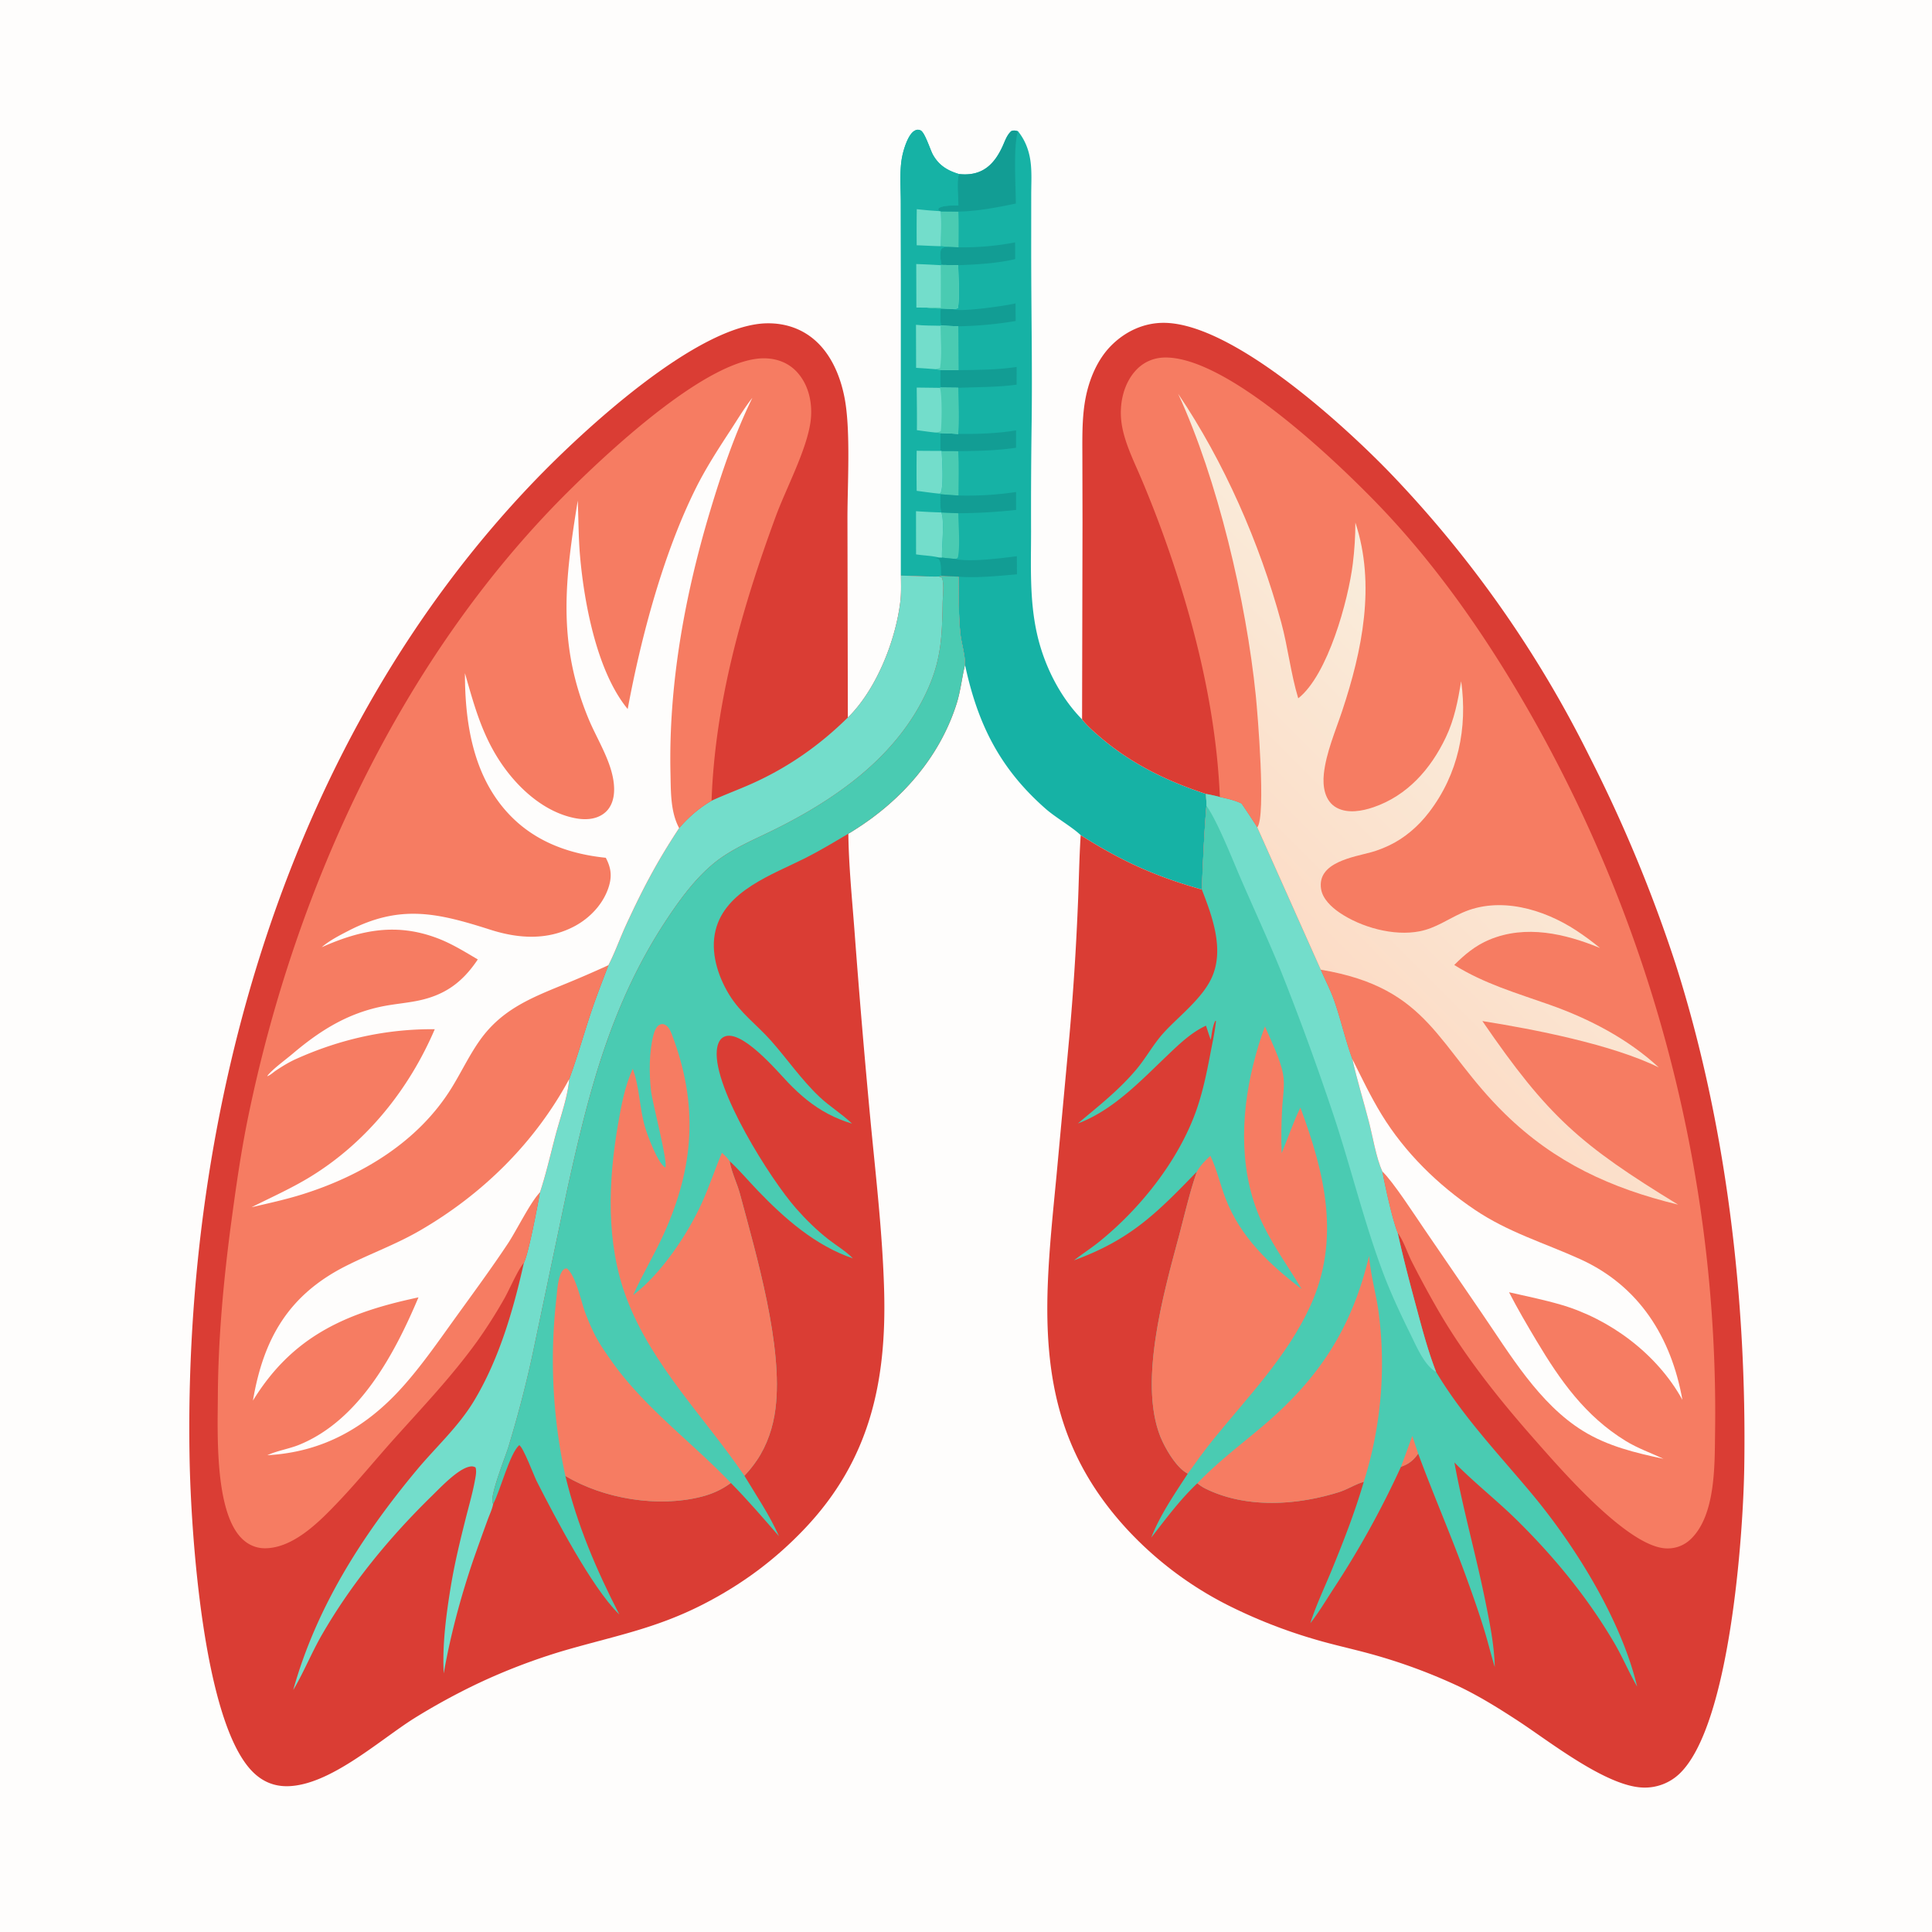 <svg version="1.1" xmlns="http://www.w3.org/2000/svg" style="display: block;" viewBox="0 0 2048 2048" width="1024" height="1024">
<defs>
	<linearGradient id="Gradient1" gradientUnits="userSpaceOnUse" x1="1373.72" y1="997.7" x2="1621.73" y2="749.837">
		<stop class="stop0" offset="0" stop-opacity="1" stop-color="rgb(252,220,198)"/>
		<stop class="stop1" offset="1" stop-opacity="1" stop-color="rgb(249,237,220)"/>
	</linearGradient>
</defs>
<path transform="translate(0,0)" fill="rgb(254,253,252)" d="M 0 0 L 2048 0 L 2048 2048 L 0 2048 L 0 0 z"/>
<path transform="translate(0,0)" fill="rgb(22,178,165)" d="M 955.026 610.159 L 955.026 297.327 L 954.884 213.854 C 954.858 199.038 953.533 182.914 955.898 168.327 C 957.178 160.433 962.179 142.666 969.445 138.632 C 971.802 137.323 973.247 137.21 975.801 138.21 C 980.264 139.958 986.195 159.08 988.846 163.832 C 995.328 175.452 1004.39 180.832 1016.75 184.545 A 103.338 103.338 0 0 0 1019.72 184.762 C 1041.79 186.043 1054.16 174.006 1062.84 154.936 C 1065.33 149.465 1067.39 143.076 1071.96 139.015 C 1074.92 137.894 1076.23 138.4 1079.16 139.196 C 1086.43 148.203 1090.55 158.67 1092.24 170.079 C 1093.97 181.74 1093.15 194.375 1093.14 206.171 L 1093.11 265.824 C 1093.11 326.286 1094.35 386.8 1093.6 447.249 A 6637.59 6637.59 0 0 0 1092.97 562.987 C 1092.97 599.671 1091.18 635.706 1099.25 671.778 C 1106.62 704.727 1123.23 738.398 1147.05 762.579 C 1152.65 769.711 1160 776.044 1166.91 781.932 C 1199.67 809.853 1237.61 828.285 1278.28 841.555 C 1278.58 845.746 1278.98 849.931 1278.85 854.135 C 1276.44 883.511 1275.17 913.462 1273.99 942.933 C 1224.36 928.91 1189.08 912.93 1145.57 885.321 C 1137.05 876.975 1119.12 866.719 1108.6 857.497 C 1059.77 814.698 1036.31 767.359 1022.96 704.753 C 1023.19 693.883 1018.96 681.64 1017.91 670.583 C 1016.04 651.013 1016.34 630.999 1016.09 611.344 C 1009.94 610.807 1003.82 611.233 997.637 610.449 L 995.722 611.126 C 982.199 611.363 968.557 610.449 955.026 610.159 z"/>
<path transform="translate(0,0)" fill="rgb(74,203,178)" d="M 997.316 224.128 A 1300.76 1300.76 0 0 1 1015.88 224.317 C 1016.4 236.923 1016.16 249.555 1016.08 262.169 L 1005.5 261.774 L 997.342 260.985 C 997.509 248.795 998.118 236.283 997.316 224.128 z"/>
<path transform="translate(0,0)" fill="rgb(74,203,178)" d="M 998.169 478.081 C 1004.03 478.08 1009.9 477.994 1015.75 478.229 C 1016.62 493.825 1016.11 509.62 1016 525.243 C 1009.6 525 1003.2 524.378 996.816 523.886 L 995.867 523.315 L 996.892 522.862 C 1000.56 516.965 998.599 486.493 998.169 478.081 z"/>
<path transform="translate(0,0)" fill="rgb(74,203,178)" d="M 997.817 543.22 L 1015.86 544.044 C 1015.95 557.609 1017.95 577.98 1015.45 590.893 C 1013.73 592.528 1014.76 591.974 1012.28 592.441 A 333.341 333.341 0 0 1 998.531 591.037 C 998.022 579.547 1001.54 552.491 997.817 543.22 z"/>
<path transform="translate(0,0)" fill="rgb(18,157,148)" d="M 1009.26 327.412 C 1016.18 331.53 1066.66 324.004 1076.46 321.627 L 1076.66 340.262 A 404.443 404.443 0 0 1 1015.82 345.881 C 1009.76 345.784 1003.67 345.369 997.607 345.105 C 996.317 339.43 996.982 332.825 997.045 326.99 L 1009.26 327.412 z"/>
<path transform="translate(0,0)" fill="rgb(18,157,148)" d="M 1016.08 262.169 A 292.933 292.933 0 0 0 1076.03 256.938 L 1076.16 274.649 C 1056.34 279.299 1036.01 280.29 1015.75 281.15 L 997.871 280.876 C 997.279 275.698 995.672 268.799 997.807 263.962 C 1000.46 261.657 1002.06 262.057 1005.5 261.774 L 1016.08 262.169 z"/>
<path transform="translate(0,0)" fill="rgb(18,157,148)" d="M 1015.74 460.012 C 1036.12 460.109 1056.91 459.624 1077.04 456.195 L 1077.02 474.63 C 1056.66 477.632 1036.28 478.079 1015.75 478.229 C 1009.9 477.994 1004.03 478.08 998.169 478.081 L 997.019 477.968 C 996.812 471.679 996.928 465.343 996.89 459.048 A 543.929 543.929 0 0 1 1015.74 460.012 z"/>
<path transform="translate(0,0)" fill="rgb(18,157,148)" d="M 1015.95 392.374 C 1036.51 392.163 1057.32 392.11 1077.7 388.962 L 1077.65 407.776 C 1057.24 410.551 1036.38 410.246 1015.82 411.07 L 997.177 410.878 C 996.475 404.768 996.843 398.229 996.817 392.06 L 1015.95 392.374 z"/>
<path transform="translate(0,0)" fill="rgb(18,157,148)" d="M 1016 525.243 A 351.722 351.722 0 0 0 1077.05 521.561 L 1077.08 540.566 C 1056.52 542.713 1036.53 543.994 1015.86 544.044 L 997.817 543.22 C 996.282 537.04 996.8 530.242 996.816 523.886 C 1003.2 524.378 1009.6 525 1016 525.243 z"/>
<path transform="translate(0,0)" fill="rgb(18,157,148)" d="M 1012.28 592.441 C 1027.44 596.168 1061.8 591.602 1077.91 589.639 L 1078 608.821 C 1057.56 610.5 1036.59 612.779 1016.09 611.344 C 1009.94 610.807 1003.82 611.233 997.637 610.449 C 996.75 605.318 998.277 597.367 995.259 593.12 C 994.219 591.656 990.304 591.753 988.519 591.516 L 995.199 590.936 L 998.531 591.037 A 333.341 333.341 0 0 0 1012.28 592.441 z"/>
<path transform="translate(0,0)" fill="rgb(18,157,148)" d="M 1016.75 184.545 A 103.338 103.338 0 0 0 1019.72 184.762 C 1041.79 186.043 1054.16 174.006 1062.84 154.936 C 1065.33 149.465 1067.39 143.076 1071.96 139.015 C 1074.92 137.894 1076.23 138.4 1079.16 139.196 C 1073.94 153.833 1076.76 197.808 1076.84 215.753 C 1056.57 219.993 1036.66 223.821 1015.88 224.317 A 1300.76 1300.76 0 0 0 997.316 224.128 L 995.82 223.786 C 994.38 222.426 994.839 223.296 994.71 221.051 C 998.859 217.392 1010.51 217.973 1015.9 217.683 C 1015.96 210.109 1013.77 190.454 1016.75 184.545 z"/>
<path transform="translate(0,0)" fill="rgb(22,178,165)" d="M 955.026 610.159 L 955.026 297.327 L 954.884 213.854 C 954.858 199.038 953.533 182.914 955.898 168.327 C 957.178 160.433 962.179 142.666 969.445 138.632 C 971.802 137.323 973.247 137.21 975.801 138.21 C 980.264 139.958 986.195 159.08 988.846 163.832 C 995.328 175.452 1004.39 180.832 1016.75 184.545 C 1013.77 190.454 1015.96 210.109 1015.9 217.683 C 1010.51 217.973 998.859 217.392 994.71 221.051 C 994.839 223.296 994.38 222.426 995.82 223.786 L 997.316 224.128 C 998.118 236.283 997.509 248.795 997.342 260.985 L 1005.5 261.774 C 1002.06 262.057 1000.46 261.657 997.807 263.962 C 995.672 268.799 997.279 275.698 997.871 280.876 L 1015.75 281.15 C 1015.99 295.848 1017.39 311.856 1015.55 326.388 C 1013.45 327.785 1011.69 327.466 1009.26 327.412 L 997.045 326.99 C 996.982 332.825 996.317 339.43 997.607 345.105 C 1003.67 345.369 1009.76 345.784 1015.82 345.881 L 1015.95 392.374 L 996.817 392.06 C 996.843 398.229 996.475 404.768 997.177 410.878 L 1015.82 411.07 C 1015.87 427.332 1016.43 443.772 1015.74 460.012 A 543.929 543.929 0 0 0 996.89 459.048 C 996.928 465.343 996.812 471.679 997.019 477.968 L 998.169 478.081 C 998.599 486.493 1000.56 516.965 996.892 522.862 L 995.867 523.315 L 996.816 523.886 C 996.8 530.242 996.282 537.04 997.817 543.22 C 1001.54 552.491 998.022 579.547 998.531 591.037 L 995.199 590.936 L 988.519 591.516 C 990.304 591.753 994.219 591.656 995.259 593.12 C 998.277 597.367 996.75 605.318 997.637 610.449 L 995.722 611.126 C 982.199 611.363 968.557 610.449 955.026 610.159 z"/>
<path transform="translate(0,0)" fill="rgb(115,221,203)" d="M 971.814 221.714 C 979.821 222.636 987.771 223.356 995.82 223.786 L 997.316 224.128 C 998.118 236.283 997.509 248.795 997.342 260.985 C 988.815 260.844 980.257 260.269 971.725 260.005 A 1590.88 1590.88 0 0 1 971.814 221.714 z"/>
<path transform="translate(0,0)" fill="rgb(115,221,203)" d="M 971.707 477.825 A 1622.54 1622.54 0 0 0 997.019 477.968 L 998.169 478.081 C 998.599 486.493 1000.56 516.965 996.892 522.862 L 995.867 523.315 C 987.803 522.55 979.743 521.338 971.705 520.317 A 1580.33 1580.33 0 0 1 971.707 477.825 z"/>
<path transform="translate(0,0)" fill="rgb(115,221,203)" d="M 971.008 541.89 A 623.899 623.899 0 0 0 997.817 543.22 C 1001.54 552.491 998.022 579.547 998.531 591.037 L 995.199 590.936 C 987.559 589.045 978.931 588.915 971.063 587.661 L 971.008 541.89 z"/>
<path transform="translate(0,0)" fill="rgb(115,221,203)" d="M 971.255 279.888 A 1040.83 1040.83 0 0 1 997.201 281.128 L 997.871 280.876 L 1015.75 281.15 C 1015.99 295.848 1017.39 311.856 1015.55 326.388 C 1013.45 327.785 1011.69 327.466 1009.26 327.412 L 997.045 326.99 C 992.132 326.999 987.519 326.702 982.638 326.124 L 971.397 326.02 L 971.255 279.888 z"/>
<path transform="translate(0,0)" fill="rgb(74,203,178)" d="M 997.871 280.876 L 1015.75 281.15 C 1015.99 295.848 1017.39 311.856 1015.55 326.388 C 1013.45 327.785 1011.69 327.466 1009.26 327.412 L 997.045 326.99 C 992.132 326.999 987.519 326.702 982.638 326.124 C 987.443 325.706 992.409 326.063 997.231 326.165 A 2431.15 2431.15 0 0 0 997.201 281.128 L 997.871 280.876 z"/>
<path transform="translate(0,0)" fill="rgb(115,221,203)" d="M 970.986 344.306 C 979.499 345.297 988.447 345.056 997.029 345.329 L 997.607 345.105 C 1003.67 345.369 1009.76 345.784 1015.82 345.881 L 1015.95 392.374 L 996.817 392.06 L 990.933 391.324 C 984.35 390.696 977.711 390.377 971.112 389.928 L 970.986 344.306 z"/>
<path transform="translate(0,0)" fill="rgb(74,203,178)" d="M 997.607 345.105 C 1003.67 345.369 1009.76 345.784 1015.82 345.881 L 1015.95 392.374 L 996.817 392.06 L 990.933 391.324 C 992.834 391.058 994.61 390.678 996.477 390.242 C 998.729 376.16 997.078 359.689 997.029 345.329 L 997.607 345.105 z"/>
<path transform="translate(0,0)" fill="rgb(115,221,203)" d="M 971.759 410.829 L 996.36 411.14 L 997.177 410.878 L 1015.82 411.07 C 1015.87 427.332 1016.43 443.772 1015.74 460.012 A 543.929 543.929 0 0 0 996.89 459.048 L 990.328 458.377 C 984.184 457.745 978.052 456.818 971.93 455.994 C 972.169 440.954 971.848 425.872 971.759 410.829 z"/>
<path transform="translate(0,0)" fill="rgb(74,203,178)" d="M 997.177 410.878 L 1015.82 411.07 C 1015.87 427.332 1016.43 443.772 1015.74 460.012 A 543.929 543.929 0 0 0 996.89 459.048 L 990.328 458.377 C 992.871 458.255 995.033 458.329 997.28 456.963 C 998.428 449.035 998.729 417.921 996.36 411.14 L 997.177 410.878 z"/>
<path transform="translate(0,0)" fill="rgb(218,61,52)" d="M 1147.05 762.579 L 1147.51 553.477 L 1147.37 487.135 C 1147.37 465.632 1146.68 442.956 1150.8 421.79 C 1154.71 401.716 1163.31 381.071 1177.87 366.387 C 1192.82 351.311 1212.58 342.056 1233.99 342.225 C 1306.52 342.795 1423.51 449.712 1472.63 500.37 A 1209.41 1209.41 0 0 1 1684.84 801.728 A 1535.26 1535.26 0 0 1 1776.23 1022.01 C 1830.17 1191.33 1851.8 1378.23 1848.98 1555.49 C 1847.83 1627.93 1833.75 1828.32 1780.74 1879.83 A 53.17 53.17 0 0 1 1741.87 1894.89 C 1702.93 1893.87 1642.68 1846.12 1609.74 1824.56 C 1589.5 1811.31 1568.71 1798.35 1546.88 1787.86 A 587.695 587.695 0 0 0 1452.97 1753.23 C 1433.13 1747.77 1413.02 1743.5 1393.28 1737.62 A 544.253 544.253 0 0 1 1299.99 1700.75 A 378.37 378.37 0 0 1 1196.03 1622.49 C 1124.55 1545.67 1106.83 1463.68 1110.69 1361.83 C 1112.14 1323.58 1116.19 1285.28 1119.85 1247.19 L 1133.69 1097.36 A 2931.36 2931.36 0 0 0 1142.49 962.089 C 1143.66 936.539 1143.93 910.831 1145.57 885.321 C 1189.08 912.93 1224.36 928.91 1273.99 942.933 C 1275.17 913.462 1276.44 883.511 1278.85 854.135 C 1278.98 849.931 1278.58 845.746 1278.28 841.555 C 1237.61 828.285 1199.67 809.853 1166.91 781.932 C 1160 776.044 1152.65 769.711 1147.05 762.579 z"/>
<path transform="translate(0,0)" fill="rgb(74,203,178)" d="M 1278.28 841.555 C 1283.27 842.534 1288.19 843.552 1293.11 844.873 C 1300.89 846.572 1308.83 848.33 1316.07 851.773 A 887.67 887.67 0 0 1 1332.77 877.034 L 1400.08 1027.93 C 1404.71 1038.81 1410.4 1049.57 1414.3 1060.7 C 1421.46 1081.12 1426.09 1102.42 1433.59 1122.79 C 1438.58 1145.17 1445.51 1167.24 1451.21 1189.47 C 1455.27 1205.3 1458.78 1227.14 1465.34 1241.82 C 1468.43 1258.04 1475.85 1292.53 1481.59 1306.82 C 1487.42 1333.54 1494.4 1359.86 1501.52 1386.26 C 1507.68 1409.14 1513.71 1432.17 1522.33 1454.28 C 1550.37 1501.32 1588.55 1541.28 1623.5 1583.14 C 1669.77 1638.55 1718.5 1716.99 1735.45 1787.86 L 1734.88 1786.88 C 1726.39 1772.05 1719.8 1756.22 1711.09 1741.39 C 1682.77 1693.2 1647.29 1650.06 1607.55 1610.97 C 1586.28 1590.05 1562.51 1571.52 1541.72 1550.24 C 1550.73 1599.71 1564.63 1648.29 1574.58 1697.59 C 1579.18 1720.33 1583.95 1743.84 1584.53 1767.1 C 1580.72 1754.79 1577.72 1742.26 1574 1729.93 C 1568.22 1710.77 1561.5 1691.76 1554.69 1672.94 C 1538.59 1628.5 1519.69 1585.17 1503.32 1540.9 C 1498.43 1547.92 1493.25 1552.07 1485.1 1554.84 A 973.034 973.034 0 0 1 1413.39 1684.4 C 1405.53 1696.53 1397.89 1709.31 1389 1720.7 C 1394.91 1702.07 1403.57 1683.96 1411.03 1665.9 C 1423.89 1634.73 1436.19 1603.19 1445.65 1570.8 L 1443.99 1571.32 C 1435.57 1574.04 1427.95 1579.01 1419.41 1581.69 C 1374.64 1595.77 1321.24 1599.24 1278.16 1578.16 C 1274.86 1576.54 1272.06 1574.64 1269.2 1572.34 C 1250.44 1590.16 1236.14 1609.71 1220.35 1629.95 C 1229.72 1605.93 1245.13 1583.63 1259.12 1562.11 C 1248.21 1556.73 1237.95 1539.73 1232.7 1528.91 C 1204.61 1470.95 1233.83 1369.88 1249.74 1310.21 C 1255.78 1287.58 1261.02 1264.16 1268.7 1242.06 C 1225.99 1286.15 1198.51 1314.01 1138.53 1336 C 1147.06 1329.27 1156.28 1323.46 1164.77 1316.64 C 1207.95 1281.95 1247.98 1231.9 1267.16 1179.75 C 1274.57 1159.61 1279.05 1137.94 1283.03 1116.88 C 1285.18 1105.5 1287.79 1093.86 1289.02 1082.35 L 1288.33 1082.07 C 1285.25 1087.65 1284.63 1095.95 1283.43 1102.26 C 1281.64 1097.31 1280.05 1092.26 1278.4 1087.26 C 1262.57 1094.49 1249.17 1107.61 1236.7 1119.5 C 1208.63 1146.28 1179.59 1177.1 1142.56 1190.93 C 1164.48 1172.47 1186 1155.74 1204.61 1133.6 C 1215.08 1121.14 1222.71 1106.61 1233.75 1094.57 C 1250.07 1076.78 1274.63 1058.35 1284.63 1036.04 C 1297.98 1006.22 1285.01 971.262 1273.99 942.933 C 1275.17 913.462 1276.44 883.511 1278.85 854.135 C 1278.98 849.931 1278.58 845.746 1278.28 841.555 z"/>
<path transform="translate(0,0)" fill="rgb(246,124,98)" d="M 1497.1 1522.15 L 1503.32 1540.9 C 1498.43 1547.92 1493.25 1552.07 1485.1 1554.84 A 3468.21 3468.21 0 0 0 1497.1 1522.15 z"/>
<path transform="translate(0,0)" fill="rgb(115,221,203)" d="M 1278.28 841.555 C 1283.27 842.534 1288.19 843.552 1293.11 844.873 C 1300.89 846.572 1308.83 848.33 1316.07 851.773 A 887.67 887.67 0 0 1 1332.77 877.034 L 1400.08 1027.93 C 1404.71 1038.81 1410.4 1049.57 1414.3 1060.7 C 1421.46 1081.12 1426.09 1102.42 1433.59 1122.79 C 1438.58 1145.17 1445.51 1167.24 1451.21 1189.47 C 1455.27 1205.3 1458.78 1227.14 1465.34 1241.82 C 1468.43 1258.04 1475.85 1292.53 1481.59 1306.82 C 1487.42 1333.54 1494.4 1359.86 1501.52 1386.26 C 1507.68 1409.14 1513.71 1432.17 1522.33 1454.28 C 1522.18 1454.19 1522.03 1454.1 1521.89 1454.02 C 1509.99 1447.41 1501.5 1427.21 1495.61 1415.27 C 1484.6 1392.94 1473.83 1370.07 1465.18 1346.71 C 1443.96 1289.4 1430.02 1229.51 1410.11 1171.72 A 2852.74 2852.74 0 0 0 1358.12 1030.05 C 1344.67 997.007 1329.6 964.461 1315.4 931.724 C 1306.87 912.067 1290.39 870.055 1278.85 854.135 C 1278.98 849.931 1278.58 845.746 1278.28 841.555 z"/>
<path transform="translate(0,0)" fill="rgb(246,124,98)" d="M 1269.2 1572.34 C 1290.54 1550.07 1314.94 1531.69 1338.41 1511.84 C 1398.26 1461.21 1433.03 1407.98 1451.29 1331.25 C 1452.82 1351.65 1458.81 1371.43 1461.49 1391.69 A 417.464 417.464 0 0 1 1445.65 1570.8 L 1443.99 1571.32 C 1435.57 1574.04 1427.95 1579.01 1419.41 1581.69 C 1374.64 1595.77 1321.24 1599.24 1278.16 1578.16 C 1274.86 1576.54 1272.06 1574.64 1269.2 1572.34 z"/>
<path transform="translate(0,0)" fill="rgb(246,124,98)" d="M 1379.92 1366.53 C 1366.5 1344.25 1350.74 1322.31 1339.27 1299.01 C 1313.54 1246.79 1314.58 1184.57 1328.38 1129.02 C 1331.79 1115.3 1335.81 1101.23 1340.93 1088.04 C 1347.62 1104.05 1356.81 1121.56 1360.07 1138.54 C 1362.29 1150.18 1359.64 1164.2 1359.05 1176.08 C 1358.3 1191.31 1357.91 1207.15 1358.65 1222.38 C 1365.32 1206.4 1370.83 1189.62 1378.47 1174.11 C 1404.43 1243.93 1421.44 1313.78 1388.73 1384.93 C 1364.4 1437.85 1322.8 1480.74 1286.49 1525.44 C 1276.88 1537.27 1267.99 1549.72 1259.12 1562.11 C 1248.21 1556.73 1237.95 1539.73 1232.7 1528.91 C 1204.61 1470.95 1233.83 1369.88 1249.74 1310.21 C 1255.78 1287.58 1261.02 1264.16 1268.7 1242.06 C 1272.18 1235.73 1277.68 1230.04 1283.03 1225.23 L 1283.61 1226.45 C 1290.07 1240.37 1293.56 1255.86 1299.06 1270.21 C 1314.89 1311.49 1345.56 1340.19 1379.92 1366.53 z"/>
<path transform="translate(0,0)" fill="rgb(246,124,98)" d="M 1293.11 844.873 C 1289.05 747.042 1263.2 647.827 1229.32 556.418 A 1213.8 1213.8 0 0 0 1210.4 508.756 C 1202.41 489.684 1191.85 469.27 1188.92 448.701 C 1186.12 429.066 1190.63 406.664 1204.61 391.991 C 1212.72 383.473 1223.47 379.044 1235.19 378.971 C 1300.58 378.563 1412.62 485.417 1457.01 530.883 C 1521.53 596.962 1575.55 674.783 1621.25 754.822 A 1498.23 1498.23 0 0 1 1818.03 1520.26 C 1817.59 1554.09 1818.43 1606.21 1792.44 1631.37 C 1785.23 1638.34 1776.11 1641.77 1766.1 1641.36 C 1725.59 1639.71 1655.41 1558.46 1628.42 1527.92 C 1589.2 1483.52 1551.82 1436.94 1522.43 1385.34 A 1085.01 1085.01 0 0 1 1496.22 1336.7 C 1491.58 1327.35 1487.72 1315.09 1481.59 1306.82 C 1475.85 1292.53 1468.43 1258.04 1465.34 1241.82 C 1458.78 1227.14 1455.27 1205.3 1451.21 1189.47 C 1445.51 1167.24 1438.58 1145.17 1433.59 1122.79 C 1426.09 1102.42 1421.46 1081.12 1414.3 1060.7 C 1410.4 1049.57 1404.71 1038.81 1400.08 1027.93 L 1332.77 877.034 A 887.67 887.67 0 0 0 1316.07 851.773 C 1308.83 848.33 1300.89 846.572 1293.11 844.873 z"/>
<path transform="translate(0,0)" fill="rgb(254,253,252)" d="M 1433.59 1122.79 C 1443.52 1142.63 1453.01 1162.62 1464.62 1181.56 C 1489.31 1221.84 1524.26 1256.09 1563.39 1282.42 C 1599.07 1306.43 1636.32 1317.24 1674.84 1334.66 C 1737.56 1363.01 1771.65 1417.74 1783.42 1483.9 C 1756.75 1435.43 1706.93 1398.21 1654.32 1382.96 C 1636.35 1377.75 1617.88 1373.96 1599.63 1369.83 C 1608.68 1387.41 1618.67 1404.41 1628.8 1421.39 C 1653.9 1463.44 1680.52 1501.18 1723.19 1527.39 C 1736.25 1535.41 1749.74 1539.99 1763.39 1546.42 C 1733.7 1540.08 1704.39 1533.09 1678.22 1516.96 C 1631.37 1488.08 1600.64 1435.55 1570.19 1391.16 L 1509.73 1302.78 C 1500.06 1288.68 1476.37 1252.03 1465.34 1241.82 C 1458.78 1227.14 1455.27 1205.3 1451.21 1189.47 C 1445.51 1167.24 1438.58 1145.17 1433.59 1122.79 z"/>
<path transform="translate(0,0)" fill="url(#Gradient1)" d="M 1248.86 417.4 C 1297.63 489.612 1335.18 575.484 1358.06 659.454 C 1365.31 686.062 1368.22 713.931 1376.18 740.239 C 1407.49 715.797 1429.28 636.324 1434.05 597.424 C 1435.81 583.113 1436.78 568.391 1436.75 553.976 C 1458.48 619.595 1443.97 689.833 1422.76 753.631 C 1415.69 774.877 1405.69 798.003 1403.32 820.345 C 1401.92 833.57 1404.2 849.45 1417.1 856.332 C 1428.8 862.572 1443.91 859.812 1455.9 855.711 C 1491.74 843.456 1516.49 815.391 1532.51 781.89 C 1541.73 762.633 1545.42 742.977 1548.91 722.132 C 1555.79 771.9 1545.83 820.522 1514.86 861.04 C 1503.84 875.459 1489.37 888.162 1472.92 896.004 C 1466.87 898.888 1460.52 901.425 1454.06 903.235 C 1435.02 908.57 1396.01 913.923 1400.38 942.309 C 1402.01 952.842 1411.4 961.586 1419.86 967.358 C 1442.82 983.019 1477.43 992.655 1505.06 987.177 C 1521.85 983.848 1534.7 974.392 1550.01 967.546 C 1589.59 949.846 1636.26 963.666 1670.84 986.307 C 1679.51 991.986 1688.07 998.347 1696.1 1004.91 C 1658.97 989.688 1617.44 979.995 1578.74 996.144 C 1564.15 1002.23 1552.61 1011.83 1541.55 1022.92 C 1573.41 1042.85 1608.08 1052.82 1643.15 1065.24 C 1684.75 1079.98 1725.73 1101.26 1758.36 1131.5 C 1708.82 1107.17 1626.49 1091.12 1571.37 1082.36 C 1640.84 1183.57 1674.82 1213.4 1778.84 1276.96 C 1707.71 1259.68 1648.24 1232.49 1595.28 1180.69 C 1523.1 1110.11 1516.34 1047.27 1400.08 1027.93 L 1332.77 877.034 C 1342.2 865.479 1333.11 756.118 1331.18 737.254 C 1321 637.505 1290.9 508.413 1248.86 417.4 z"/>
<path transform="translate(0,0)" fill="rgb(218,61,52)" d="M 899.282 883.745 C 899.707 918.176 903.277 953.182 905.855 987.52 A 10111.4 10111.4 0 0 0 922.897 1189.3 C 928.557 1248.39 935.52 1308.04 937.201 1367.37 C 939.949 1464.35 922.205 1547.35 853.291 1620.12 C 821.624 1653.56 786.357 1679.62 745.409 1700.61 C 694.356 1726.77 650.243 1734.38 596.201 1750.21 A 646.93 646.93 0 0 0 507.196 1784.25 A 696.684 696.684 0 0 0 438.257 1821.96 C 401.249 1845.49 349.356 1892.62 304.968 1893.44 C 290.75 1893.7 278.771 1888.76 268.585 1878.9 C 215.177 1827.19 202.42 1623.03 200.985 1547.1 C 193.942 1174.62 304.294 782.288 567.316 509.073 C 617.099 457.362 739.119 343.618 813.228 342.719 C 833.62 342.472 852.327 349.171 866.978 363.548 C 882.796 379.07 891.548 401.427 895.487 422.882 C 901.758 457.03 898.408 512.288 898.333 548.3 L 898.75 760.565 A 56.143 56.143 0 0 0 901.291 758.112 C 929.875 728.286 949.373 678.719 954.345 637.968 C 955.46 628.82 955.081 619.365 955.026 610.159 C 968.557 610.449 982.199 611.363 995.722 611.126 L 997.637 610.449 C 1003.82 611.233 1009.94 610.807 1016.09 611.344 C 1016.34 630.999 1016.04 651.013 1017.91 670.583 C 1018.96 681.64 1023.19 693.883 1022.96 704.753 L 1022.71 705.765 C 1019.55 719.196 1018.21 732.743 1014.02 746.002 C 996.058 802.794 955.484 848.654 905.561 879.934 C 903.505 881.223 901.445 882.645 899.282 883.745 z"/>
<path transform="translate(0,0)" fill="rgb(115,221,203)" d="M 955.026 610.159 C 968.557 610.449 982.199 611.363 995.722 611.126 L 998.59 612.322 C 1001.05 620.17 999.377 630.748 999.246 638.97 C 998.6 679.793 997.206 705.025 977.767 742.459 C 945.071 805.423 884.721 847.536 822.701 878.532 C 800.717 889.519 775.8 899.45 756.747 915.084 C 736.924 931.351 720.643 953.603 706.557 974.922 C 647.101 1064.91 623.737 1158.82 600.89 1262.71 L 566.092 1428.18 C 558.833 1463.4 549.488 1498.97 539.084 1533.39 C 535.72 1544.52 519.4 1584.45 522.189 1592.97 C 522.345 1593.45 522.567 1593.9 522.757 1594.37 C 521.796 1599.73 518.782 1605.93 516.921 1611.11 A 3146.66 3146.66 0 0 0 501.425 1654.43 C 488.335 1693.05 477.368 1733.81 470.361 1773.96 C 468.731 1743.48 472.963 1711.53 477.903 1681.5 C 481.897 1657.22 487.663 1633.47 493.669 1609.64 C 497.28 1595.31 501.479 1580.97 503.96 1566.39 C 504.587 1562.71 505.157 1559.19 504.109 1555.55 C 501.751 1554.24 499.798 1554.2 497.22 1554.82 C 484.832 1557.78 467.351 1576.39 457.965 1585.57 C 412.941 1629.57 372.6 1678.5 341.121 1733.15 C 330.352 1751.85 322.251 1772.12 311.382 1790.55 L 310.817 1791.49 C 335.375 1703.76 383.718 1628.02 441.563 1558.51 C 462.088 1533.85 485.809 1512.64 502.521 1484.89 C 529.018 1440.88 544.252 1388.45 555.332 1338.65 C 560.374 1328.61 569.885 1277.89 572.331 1264.04 C 579.058 1243.8 583.717 1222.51 589.266 1201.89 C 594.245 1183.4 601.744 1162.9 603.398 1143.82 C 611.904 1120.76 618.522 1097.07 626.281 1073.76 C 631.952 1056.73 638.561 1039.95 644.913 1023.16 C 651.991 1009.49 657.241 994.32 663.73 980.282 C 681.6 941.627 696.412 913.438 719.912 877.787 C 730.036 866.107 740.931 856.645 754.273 848.784 C 768.52 842.251 783.303 836.875 797.607 830.441 C 835.743 813.286 868.996 789.936 898.75 760.565 A 56.143 56.143 0 0 0 901.291 758.112 C 929.875 728.286 949.373 678.719 954.345 637.968 C 955.46 628.82 955.081 619.365 955.026 610.159 z"/>
<path transform="translate(0,0)" fill="rgb(74,203,178)" d="M 997.637 610.449 C 1003.82 611.233 1009.94 610.807 1016.09 611.344 C 1016.34 630.999 1016.04 651.013 1017.91 670.583 C 1018.96 681.64 1023.19 693.883 1022.96 704.753 L 1022.71 705.765 C 1019.55 719.196 1018.21 732.743 1014.02 746.002 C 996.058 802.794 955.484 848.654 905.561 879.934 C 903.505 881.223 901.445 882.645 899.282 883.745 C 884.185 892.72 869.137 901.779 853.447 909.695 C 819.005 927.07 769.016 943.981 758.568 986.009 C 752.836 1009.06 760.79 1034.28 772.756 1054.03 C 784.89 1074.06 802.215 1086.13 817.339 1103.22 C 834.783 1122.94 849.41 1144.47 868.649 1162.68 C 879.502 1172.96 892.618 1180.81 903.191 1191.1 C 885.383 1185.76 869.861 1177.56 855.311 1165.94 C 848.287 1160.33 841.827 1154.2 835.584 1147.74 C 824.425 1136.19 784.027 1087.75 766.112 1099.84 C 761.763 1102.78 760.268 1108.73 759.839 1113.64 C 756.296 1154.13 816.405 1249.79 843.937 1281.05 C 854.278 1292.79 865.741 1304.04 878.054 1313.69 C 886.552 1320.35 896.65 1326.21 904.126 1333.97 C 864.323 1320.4 831.739 1291.76 803.002 1261.79 C 793.199 1251.57 783.795 1240.38 773.413 1230.79 C 773.458 1231.06 773.499 1231.33 773.548 1231.61 C 775.653 1243.14 781.417 1254.44 784.476 1265.88 C 801.766 1330.48 830.339 1427.11 822.05 1493.19 C 819.611 1512.63 813.318 1531.74 802.291 1548.03 C 798.426 1553.74 793.876 1559.39 789.103 1564.37 C 801.706 1585.28 815.845 1606.14 825.772 1628.47 C 808.983 1609.23 792.716 1590.19 774.739 1571.99 C 765.217 1579.08 754.92 1583.7 743.429 1586.6 C 697.216 1598.3 640.052 1588.84 599.336 1564.58 C 611.9 1616.69 632.012 1663.8 656.512 1711.44 C 656.22 1711.16 655.925 1710.89 655.637 1710.6 C 627.095 1682.39 588.011 1607.66 568.953 1570.2 C 565.91 1564.22 554.689 1533.96 550.396 1531.93 C 540.226 1540.88 530.472 1579.87 522.757 1594.37 C 522.567 1593.9 522.345 1593.45 522.189 1592.97 C 519.4 1584.45 535.72 1544.52 539.084 1533.39 C 549.488 1498.97 558.833 1463.4 566.092 1428.18 L 600.89 1262.71 C 623.737 1158.82 647.101 1064.91 706.557 974.922 C 720.643 953.603 736.924 931.351 756.747 915.084 C 775.8 899.45 800.717 889.519 822.701 878.532 C 884.721 847.536 945.071 805.423 977.767 742.459 C 997.206 705.025 998.6 679.793 999.246 638.97 C 999.377 630.748 1001.05 620.17 998.59 612.322 L 995.722 611.126 L 997.637 610.449 z"/>
<path transform="translate(0,0)" fill="rgb(246,124,98)" d="M 599.336 1564.58 A 574.364 574.364 0 0 1 589.661 1377.55 C 590.693 1368.78 591.041 1355.58 595.617 1347.94 C 596.381 1346.67 597.415 1345.8 598.561 1344.89 L 600.895 1344.6 C 610.158 1351.85 615.858 1378.95 619.937 1390.29 A 246.994 246.994 0 0 0 629.107 1412.02 C 634.241 1422.86 641.189 1432.79 648.092 1442.57 C 683.175 1492.29 732.998 1528.3 774.739 1571.99 C 765.217 1579.08 754.92 1583.7 743.429 1586.6 C 697.216 1598.3 640.052 1588.84 599.336 1564.58 z"/>
<path transform="translate(0,0)" fill="rgb(246,124,98)" d="M 670.724 1132.93 C 678.137 1152.67 677.83 1175.13 683.973 1195.53 C 686.659 1204.45 697.548 1233.52 705.244 1237.62 C 708.421 1232.09 691.477 1169.25 690.022 1155.78 C 688.043 1137.46 688.051 1115.03 692.648 1097.21 C 693.608 1093.49 695.681 1087.68 699.585 1086.09 C 701.078 1085.48 702.593 1085.36 704.091 1085.92 C 708.495 1087.57 710.673 1092.47 712.235 1096.57 C 740.447 1170.68 736.053 1236.74 703.471 1308.41 C 693.517 1330.31 680.952 1350.93 671.135 1372.88 C 700.662 1350.53 728.759 1308.7 743.853 1275.48 C 751.829 1257.93 757.763 1239.69 765.291 1221.99 C 768.246 1224.77 771.147 1227.38 773.413 1230.79 C 773.458 1231.06 773.499 1231.33 773.548 1231.61 C 775.653 1243.14 781.417 1254.44 784.476 1265.88 C 801.766 1330.48 830.339 1427.11 822.05 1493.19 C 819.611 1512.63 813.318 1531.74 802.291 1548.03 C 798.426 1553.74 793.876 1559.39 789.103 1564.37 C 746.955 1502.37 691.111 1447.46 664.222 1376.33 C 642.071 1317.73 644.698 1252.15 655.196 1191.38 C 658.622 1171.55 662.387 1151.35 670.724 1132.93 z"/>
<path transform="translate(0,0)" fill="rgb(246,124,98)" d="M 555.332 1338.65 C 549.208 1345.57 540.241 1366.41 534.989 1375.86 A 516.03 516.03 0 0 1 506.06 1421.49 C 479.393 1458.57 448.141 1491.38 417.717 1525.3 C 397.995 1547.3 379.232 1570.33 358.889 1591.73 C 339.403 1612.23 311.456 1641.1 280.918 1641.23 C 271.286 1641.27 262.675 1637.34 255.96 1630.5 C 227.407 1601.43 230.721 1518.32 230.935 1479.75 C 231.279 1417.82 237.13 1355.13 245.385 1293.82 C 250.393 1256.63 255.69 1219.69 263.277 1182.91 C 313.457 939.683 426.504 694.458 604.93 518.499 C 646.33 477.671 751.997 378.354 811.103 379.834 C 823.901 380.154 835.842 384.705 844.651 394.183 C 857.832 408.365 861.843 429.065 859.095 447.767 C 854.654 477.991 833.168 517.937 822.241 547.663 C 786.463 644.995 758.015 744.449 754.273 848.784 C 740.931 856.645 730.036 866.107 719.912 877.787 C 696.412 913.438 681.6 941.627 663.73 980.282 C 657.241 994.32 651.991 1009.49 644.913 1023.16 C 638.561 1039.95 631.952 1056.73 626.281 1073.76 C 618.522 1097.07 611.904 1120.76 603.398 1143.82 C 601.744 1162.9 594.245 1183.4 589.266 1201.89 C 583.717 1222.51 579.058 1243.8 572.331 1264.04 C 569.885 1277.89 560.374 1328.61 555.332 1338.65 z"/>
<path transform="translate(0,0)" fill="rgb(254,253,252)" d="M 603.398 1143.82 C 601.744 1162.9 594.245 1183.4 589.266 1201.89 C 583.717 1222.51 579.058 1243.8 572.331 1264.04 C 562.477 1273.89 547.5 1304.5 538.33 1318.31 C 520.606 1344.98 501.538 1370.84 482.803 1396.82 C 464.998 1421.5 447.61 1446.76 427.339 1469.51 C 388.48 1513.13 342.611 1539.26 283.417 1542.59 C 293.888 1537.69 306.559 1535.9 317.5 1531.39 C 380.934 1505.27 418.169 1435.53 443.597 1375.26 A 844.201 844.201 0 0 0 427.803 1378.82 C 358.179 1395.36 306.846 1421.69 268.122 1484.69 C 279.298 1418.89 305.995 1372.44 367.293 1341.68 C 392.999 1328.78 419.867 1319.04 444.858 1304.58 C 511.366 1266.11 566.86 1211.51 603.398 1143.82 z"/>
<path transform="translate(0,0)" fill="rgb(254,253,252)" d="M 665.383 751.598 C 679.56 675.186 703.217 586.367 737.905 516.963 C 748.528 495.708 761.694 475.426 774.685 455.556 C 782.068 444.265 789.176 432.269 797.544 421.695 C 778.854 459.877 764.859 501.382 752.653 542.031 C 725.804 631.441 708.588 726.34 710.738 819.955 C 711.178 839.096 710.631 860.518 719.912 877.787 C 696.412 913.438 681.6 941.627 663.73 980.282 C 657.241 994.32 651.991 1009.49 644.913 1023.16 A 1217.37 1217.37 0 0 1 596.653 1044.03 C 561.845 1058.24 531.716 1070.55 509.022 1102.27 C 497.411 1118.5 489.006 1136.62 478.514 1153.53 C 443.097 1210.61 383.335 1246.35 320.502 1266.04 C 302.827 1271.58 284.641 1275.51 266.618 1279.74 C 287.755 1269.1 309.176 1259.61 329.394 1247.19 C 388.725 1210.71 433.582 1154.7 460.873 1091.01 C 409.391 1090.6 360.662 1101.54 313.758 1122.6 C 306.468 1125.88 299.326 1130.25 292.69 1134.68 C 289.581 1136.75 286.777 1139.61 283.258 1140.9 C 283.57 1140.42 283.823 1139.89 284.195 1139.45 C 290.216 1132.4 302.636 1123.42 310.087 1117.11 C 338.631 1092.92 367.415 1074.63 404.659 1066.94 C 416.898 1064.41 429.421 1063.43 441.686 1061.04 C 471.001 1055.34 490.048 1041.68 506.476 1017.04 C 492.788 1008.99 479.281 1000.54 464.404 994.826 C 420.574 977.98 382.731 985.587 341.044 1004.09 C 348.865 997.231 359.655 991.696 368.897 986.907 C 424.234 958.23 463.685 967.635 519.817 985.541 C 549.573 995.033 580.041 997.001 608.487 982.132 C 625.501 973.239 640.059 957.777 645.582 939.1 C 648.889 927.914 647.429 919.352 642.174 909.277 C 604.728 905.448 569.591 893.164 542.505 866.148 C 502.126 825.874 492.815 768.274 492.855 713.594 C 502.143 746.022 510.225 776.408 528.789 805.283 C 546.792 833.285 574.998 860.073 608.534 867.079 C 618.812 869.226 630.203 869.184 639.179 863.04 C 648.021 856.988 651.066 846.807 650.997 836.518 C 650.827 810.995 633.759 785.658 624.125 762.558 C 590.383 681.654 598.903 614.164 612.444 530.675 C 613.288 550.361 613.169 569.928 614.89 589.596 C 619.286 639.832 632.916 712.309 665.383 751.598 z"/>
</svg>
